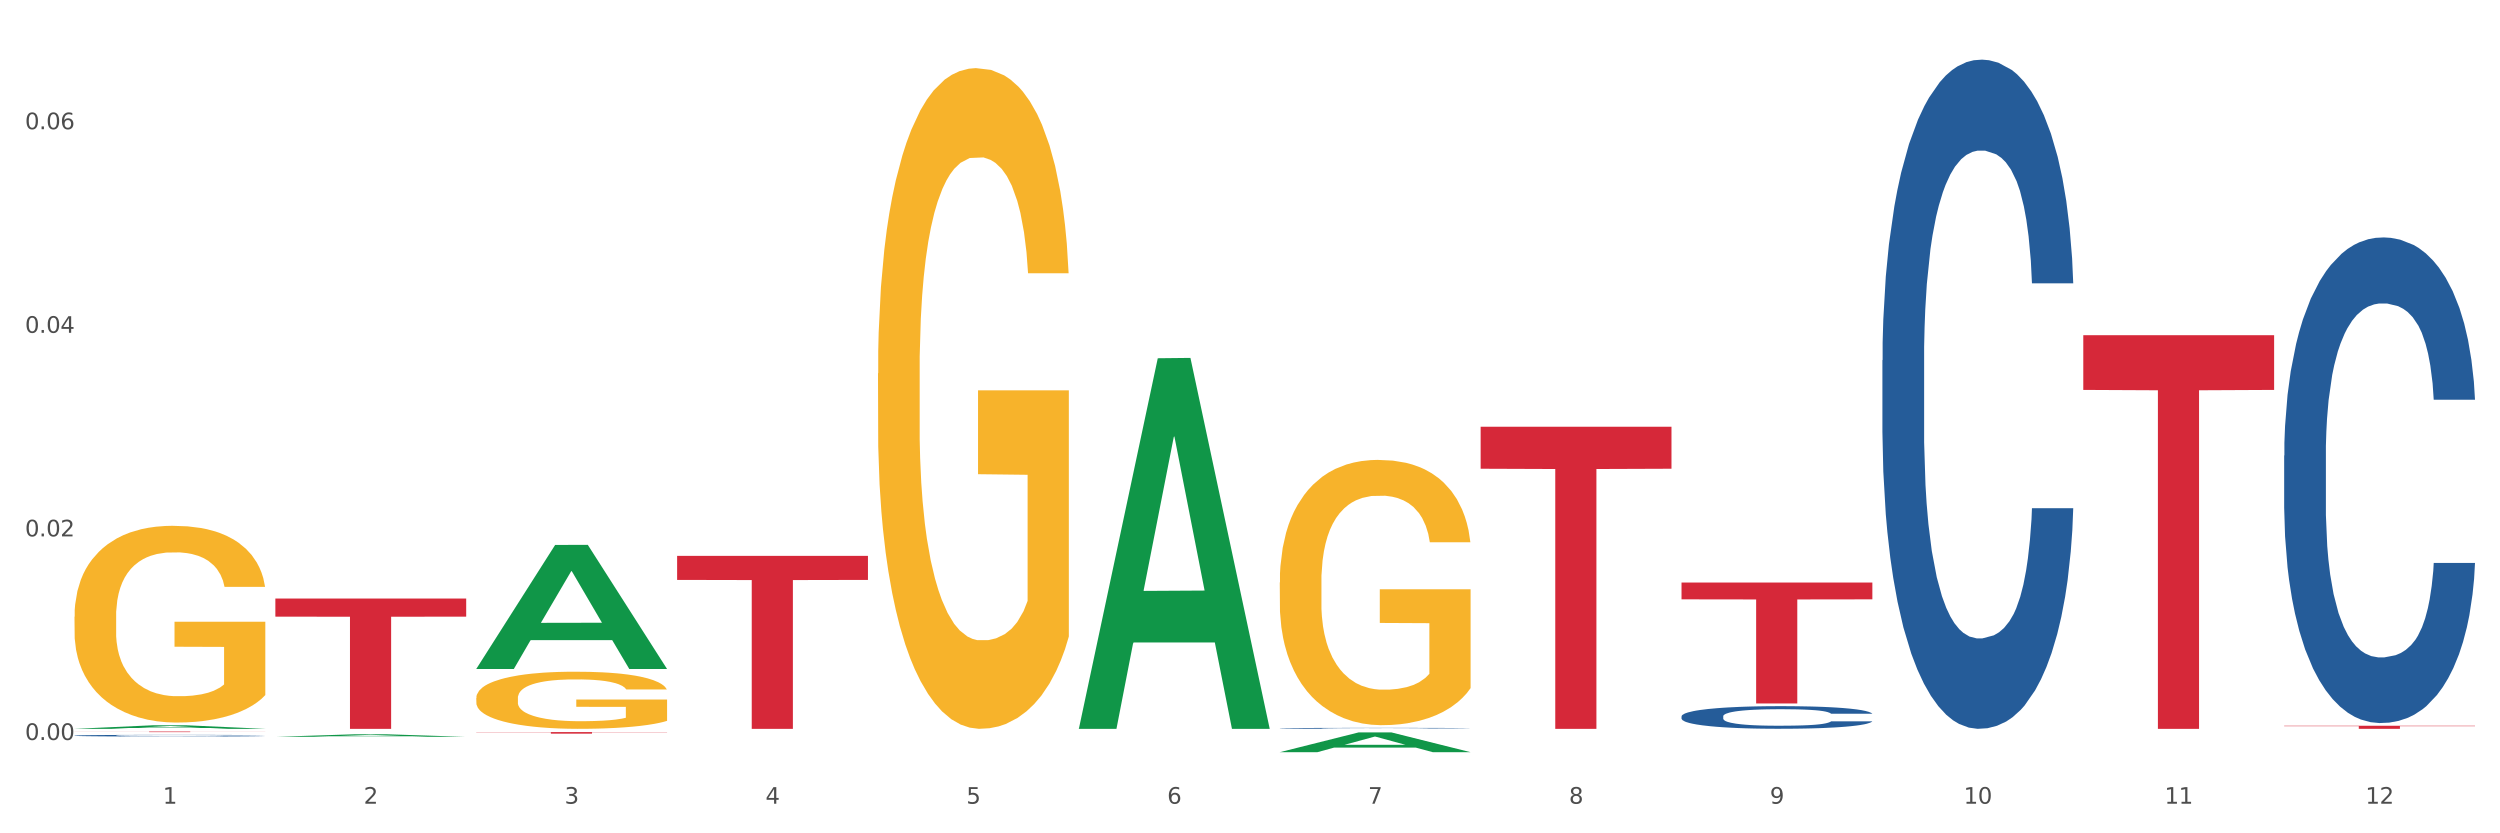 <?xml version="1.0" encoding="utf-8" standalone="no"?>
<!DOCTYPE svg PUBLIC "-//W3C//DTD SVG 1.1//EN"
  "http://www.w3.org/Graphics/SVG/1.1/DTD/svg11.dtd">
<svg xmlns:xlink="http://www.w3.org/1999/xlink" width="1080pt" height="360pt" viewBox="0 0 1080 360" xmlns="http://www.w3.org/2000/svg" version="1.1">
 <rect x="0" y="0" width="1080" height="360" fill="#333333" stroke="none"/>
 <defs>
  <style type="text/css">*{stroke-linejoin: round; stroke-linecap: butt}</style>
 </defs>
 <g id="figure_1">
  <g id="patch_1">
   <path d="M 0 360 
L 1080 360 
L 1080 0 
L 0 0 
z
" style="fill: #ffffff; stroke: #ffffff; stroke-linejoin: miter"/>
  </g>
  <g id="axes_1">
   <g id="matplotlib.axis_1">
    <g id="xtick_1">
     <g id="text_1">
      <!-- 1 -->
      <g style="fill: #4d4d4d" transform="translate(70.342 347.204) scale(0.096 -0.096)">
       <defs>
        <path id="DejaVuSans-31" d="M 794 531 
L 1825 531 
L 1825 4091 
L 703 3866 
L 703 4441 
L 1819 4666 
L 2450 4666 
L 2450 531 
L 3481 531 
L 3481 0 
L 794 0 
L 794 531 
z
" transform="scale(0.016)"/>
       </defs>
       <use xlink:href="#DejaVuSans-31"/>
      </g>
     </g>
    </g>
    <g id="xtick_2">
     <g id="text_2">
      <!-- 2 -->
      <g style="fill: #4d4d4d" transform="translate(157.122 347.204) scale(0.096 -0.096)">
       <defs>
        <path id="DejaVuSans-32" d="M 1228 531 
L 3431 531 
L 3431 0 
L 469 0 
L 469 531 
Q 828 903 1448 1529 
Q 2069 2156 2228 2338 
Q 2531 2678 2651 2914 
Q 2772 3150 2772 3378 
Q 2772 3750 2511 3984 
Q 2250 4219 1831 4219 
Q 1534 4219 1204 4116 
Q 875 4013 500 3803 
L 500 4441 
Q 881 4594 1212 4672 
Q 1544 4750 1819 4750 
Q 2544 4750 2975 4387 
Q 3406 4025 3406 3419 
Q 3406 3131 3298 2873 
Q 3191 2616 2906 2266 
Q 2828 2175 2409 1742 
Q 1991 1309 1228 531 
z
" transform="scale(0.016)"/>
       </defs>
       <use xlink:href="#DejaVuSans-32"/>
      </g>
     </g>
    </g>
    <g id="xtick_3">
     <g id="text_3">
      <!-- 3 -->
      <g style="fill: #4d4d4d" transform="translate(243.902 347.204) scale(0.096 -0.096)">
       <defs>
        <path id="DejaVuSans-33" d="M 2597 2516 
Q 3050 2419 3304 2112 
Q 3559 1806 3559 1356 
Q 3559 666 3084 287 
Q 2609 -91 1734 -91 
Q 1441 -91 1130 -33 
Q 819 25 488 141 
L 488 750 
Q 750 597 1062 519 
Q 1375 441 1716 441 
Q 2309 441 2620 675 
Q 2931 909 2931 1356 
Q 2931 1769 2642 2001 
Q 2353 2234 1838 2234 
L 1294 2234 
L 1294 2753 
L 1863 2753 
Q 2328 2753 2575 2939 
Q 2822 3125 2822 3475 
Q 2822 3834 2567 4026 
Q 2313 4219 1838 4219 
Q 1578 4219 1281 4162 
Q 984 4106 628 3988 
L 628 4550 
Q 988 4650 1302 4700 
Q 1616 4750 1894 4750 
Q 2613 4750 3031 4423 
Q 3450 4097 3450 3541 
Q 3450 3153 3228 2886 
Q 3006 2619 2597 2516 
z
" transform="scale(0.016)"/>
       </defs>
       <use xlink:href="#DejaVuSans-33"/>
      </g>
     </g>
    </g>
    <g id="xtick_4">
     <g id="text_4">
      <!-- 4 -->
      <g style="fill: #4d4d4d" transform="translate(330.683 347.204) scale(0.096 -0.096)">
       <defs>
        <path id="DejaVuSans-34" d="M 2419 4116 
L 825 1625 
L 2419 1625 
L 2419 4116 
z
M 2253 4666 
L 3047 4666 
L 3047 1625 
L 3713 1625 
L 3713 1100 
L 3047 1100 
L 3047 0 
L 2419 0 
L 2419 1100 
L 313 1100 
L 313 1709 
L 2253 4666 
z
" transform="scale(0.016)"/>
       </defs>
       <use xlink:href="#DejaVuSans-34"/>
      </g>
     </g>
    </g>
    <g id="xtick_5">
     <g id="text_5">
      <!-- 5 -->
      <g style="fill: #4d4d4d" transform="translate(417.463 347.204) scale(0.096 -0.096)">
       <defs>
        <path id="DejaVuSans-35" d="M 691 4666 
L 3169 4666 
L 3169 4134 
L 1269 4134 
L 1269 2991 
Q 1406 3038 1543 3061 
Q 1681 3084 1819 3084 
Q 2600 3084 3056 2656 
Q 3513 2228 3513 1497 
Q 3513 744 3044 326 
Q 2575 -91 1722 -91 
Q 1428 -91 1123 -41 
Q 819 9 494 109 
L 494 744 
Q 775 591 1075 516 
Q 1375 441 1709 441 
Q 2250 441 2565 725 
Q 2881 1009 2881 1497 
Q 2881 1984 2565 2268 
Q 2250 2553 1709 2553 
Q 1456 2553 1204 2497 
Q 953 2441 691 2322 
L 691 4666 
z
" transform="scale(0.016)"/>
       </defs>
       <use xlink:href="#DejaVuSans-35"/>
      </g>
     </g>
    </g>
    <g id="xtick_6">
     <g id="text_6">
      <!-- 6 -->
      <g style="fill: #4d4d4d" transform="translate(504.243 347.204) scale(0.096 -0.096)">
       <defs>
        <path id="DejaVuSans-36" d="M 2113 2584 
Q 1688 2584 1439 2293 
Q 1191 2003 1191 1497 
Q 1191 994 1439 701 
Q 1688 409 2113 409 
Q 2538 409 2786 701 
Q 3034 994 3034 1497 
Q 3034 2003 2786 2293 
Q 2538 2584 2113 2584 
z
M 3366 4563 
L 3366 3988 
Q 3128 4100 2886 4159 
Q 2644 4219 2406 4219 
Q 1781 4219 1451 3797 
Q 1122 3375 1075 2522 
Q 1259 2794 1537 2939 
Q 1816 3084 2150 3084 
Q 2853 3084 3261 2657 
Q 3669 2231 3669 1497 
Q 3669 778 3244 343 
Q 2819 -91 2113 -91 
Q 1303 -91 875 529 
Q 447 1150 447 2328 
Q 447 3434 972 4092 
Q 1497 4750 2381 4750 
Q 2619 4750 2861 4703 
Q 3103 4656 3366 4563 
z
" transform="scale(0.016)"/>
       </defs>
       <use xlink:href="#DejaVuSans-36"/>
      </g>
     </g>
    </g>
    <g id="xtick_7">
     <g id="text_7">
      <!-- 7 -->
      <g style="fill: #4d4d4d" transform="translate(591.024 347.204) scale(0.096 -0.096)">
       <defs>
        <path id="DejaVuSans-37" d="M 525 4666 
L 3525 4666 
L 3525 4397 
L 1831 0 
L 1172 0 
L 2766 4134 
L 525 4134 
L 525 4666 
z
" transform="scale(0.016)"/>
       </defs>
       <use xlink:href="#DejaVuSans-37"/>
      </g>
     </g>
    </g>
    <g id="xtick_8">
     <g id="text_8">
      <!-- 8 -->
      <g style="fill: #4d4d4d" transform="translate(677.804 347.204) scale(0.096 -0.096)">
       <defs>
        <path id="DejaVuSans-38" d="M 2034 2216 
Q 1584 2216 1326 1975 
Q 1069 1734 1069 1313 
Q 1069 891 1326 650 
Q 1584 409 2034 409 
Q 2484 409 2743 651 
Q 3003 894 3003 1313 
Q 3003 1734 2745 1975 
Q 2488 2216 2034 2216 
z
M 1403 2484 
Q 997 2584 770 2862 
Q 544 3141 544 3541 
Q 544 4100 942 4425 
Q 1341 4750 2034 4750 
Q 2731 4750 3128 4425 
Q 3525 4100 3525 3541 
Q 3525 3141 3298 2862 
Q 3072 2584 2669 2484 
Q 3125 2378 3379 2068 
Q 3634 1759 3634 1313 
Q 3634 634 3220 271 
Q 2806 -91 2034 -91 
Q 1263 -91 848 271 
Q 434 634 434 1313 
Q 434 1759 690 2068 
Q 947 2378 1403 2484 
z
M 1172 3481 
Q 1172 3119 1398 2916 
Q 1625 2713 2034 2713 
Q 2441 2713 2670 2916 
Q 2900 3119 2900 3481 
Q 2900 3844 2670 4047 
Q 2441 4250 2034 4250 
Q 1625 4250 1398 4047 
Q 1172 3844 1172 3481 
z
" transform="scale(0.016)"/>
       </defs>
       <use xlink:href="#DejaVuSans-38"/>
      </g>
     </g>
    </g>
    <g id="xtick_9">
     <g id="text_9">
      <!-- 9 -->
      <g style="fill: #4d4d4d" transform="translate(764.584 347.204) scale(0.096 -0.096)">
       <defs>
        <path id="DejaVuSans-39" d="M 703 97 
L 703 672 
Q 941 559 1184 500 
Q 1428 441 1663 441 
Q 2288 441 2617 861 
Q 2947 1281 2994 2138 
Q 2813 1869 2534 1725 
Q 2256 1581 1919 1581 
Q 1219 1581 811 2004 
Q 403 2428 403 3163 
Q 403 3881 828 4315 
Q 1253 4750 1959 4750 
Q 2769 4750 3195 4129 
Q 3622 3509 3622 2328 
Q 3622 1225 3098 567 
Q 2575 -91 1691 -91 
Q 1453 -91 1209 -44 
Q 966 3 703 97 
z
M 1959 2075 
Q 2384 2075 2632 2365 
Q 2881 2656 2881 3163 
Q 2881 3666 2632 3958 
Q 2384 4250 1959 4250 
Q 1534 4250 1286 3958 
Q 1038 3666 1038 3163 
Q 1038 2656 1286 2365 
Q 1534 2075 1959 2075 
z
" transform="scale(0.016)"/>
       </defs>
       <use xlink:href="#DejaVuSans-39"/>
      </g>
     </g>
    </g>
    <g id="xtick_10">
     <g id="text_10">
      <!-- 10 -->
      <g style="fill: #4d4d4d" transform="translate(848.311 347.204) scale(0.096 -0.096)">
       <defs>
        <path id="DejaVuSans-30" d="M 2034 4250 
Q 1547 4250 1301 3770 
Q 1056 3291 1056 2328 
Q 1056 1369 1301 889 
Q 1547 409 2034 409 
Q 2525 409 2770 889 
Q 3016 1369 3016 2328 
Q 3016 3291 2770 3770 
Q 2525 4250 2034 4250 
z
M 2034 4750 
Q 2819 4750 3233 4129 
Q 3647 3509 3647 2328 
Q 3647 1150 3233 529 
Q 2819 -91 2034 -91 
Q 1250 -91 836 529 
Q 422 1150 422 2328 
Q 422 3509 836 4129 
Q 1250 4750 2034 4750 
z
" transform="scale(0.016)"/>
       </defs>
       <use xlink:href="#DejaVuSans-31"/>
       <use xlink:href="#DejaVuSans-30" transform="translate(63.623 0)"/>
      </g>
     </g>
    </g>
    <g id="xtick_11">
     <g id="text_11">
      <!-- 11 -->
      <g style="fill: #4d4d4d" transform="translate(935.091 347.204) scale(0.096 -0.096)">
       <use xlink:href="#DejaVuSans-31"/>
       <use xlink:href="#DejaVuSans-31" transform="translate(63.623 0)"/>
      </g>
     </g>
    </g>
    <g id="xtick_12">
     <g id="text_12">
      <!-- 12 -->
      <g style="fill: #4d4d4d" transform="translate(1021.871 347.204) scale(0.096 -0.096)">
       <use xlink:href="#DejaVuSans-31"/>
       <use xlink:href="#DejaVuSans-32" transform="translate(63.623 0)"/>
      </g>
     </g>
    </g>
    <g id="xtick_13"/>
    <g id="xtick_14"/>
    <g id="xtick_15"/>
    <g id="xtick_16"/>
    <g id="xtick_17"/>
    <g id="xtick_18"/>
    <g id="xtick_19"/>
    <g id="xtick_20"/>
    <g id="xtick_21"/>
    <g id="xtick_22"/>
    <g id="xtick_23"/>
   </g>
   <g id="matplotlib.axis_2">
    <g id="ytick_1">
     <g id="text_13">
      <!-- 0.00 -->
      <g style="fill: #4d4d4d" transform="translate(10.8 319.665) scale(0.096 -0.096)">
       <defs>
        <path id="DejaVuSans-2e" d="M 684 794 
L 1344 794 
L 1344 0 
L 684 0 
L 684 794 
z
" transform="scale(0.016)"/>
       </defs>
       <use xlink:href="#DejaVuSans-30"/>
       <use xlink:href="#DejaVuSans-2e" transform="translate(63.623 0)"/>
       <use xlink:href="#DejaVuSans-30" transform="translate(95.41 0)"/>
       <use xlink:href="#DejaVuSans-30" transform="translate(159.033 0)"/>
      </g>
     </g>
    </g>
    <g id="ytick_2">
     <g id="text_14">
      <!-- 0.02 -->
      <g style="fill: #4d4d4d" transform="translate(10.8 231.719) scale(0.096 -0.096)">
       <use xlink:href="#DejaVuSans-30"/>
       <use xlink:href="#DejaVuSans-2e" transform="translate(63.623 0)"/>
       <use xlink:href="#DejaVuSans-30" transform="translate(95.41 0)"/>
       <use xlink:href="#DejaVuSans-32" transform="translate(159.033 0)"/>
      </g>
     </g>
    </g>
    <g id="ytick_3">
     <g id="text_15">
      <!-- 0.04 -->
      <g style="fill: #4d4d4d" transform="translate(10.8 143.773) scale(0.096 -0.096)">
       <use xlink:href="#DejaVuSans-30"/>
       <use xlink:href="#DejaVuSans-2e" transform="translate(63.623 0)"/>
       <use xlink:href="#DejaVuSans-30" transform="translate(95.41 0)"/>
       <use xlink:href="#DejaVuSans-34" transform="translate(159.033 0)"/>
      </g>
     </g>
    </g>
    <g id="ytick_4">
     <g id="text_16">
      <!-- 0.06 -->
      <g style="fill: #4d4d4d" transform="translate(10.8 55.827) scale(0.096 -0.096)">
       <use xlink:href="#DejaVuSans-30"/>
       <use xlink:href="#DejaVuSans-2e" transform="translate(63.623 0)"/>
       <use xlink:href="#DejaVuSans-30" transform="translate(95.41 0)"/>
       <use xlink:href="#DejaVuSans-36" transform="translate(159.033 0)"/>
      </g>
     </g>
    </g>
    <g id="ytick_5"/>
    <g id="ytick_6"/>
    <g id="ytick_7"/>
   </g>
   <g id="PolyCollection_1">
    <path d="M 32.175 314.854 
L 32.26 314.852 
L 66.256 313.31 
L 80.365 313.309 
L 114.616 314.857 
L 98.298 314.857 
L 90.904 314.496 
L 55.803 314.496 
L 55.548 314.502 
L 48.408 314.857 
L 32.175 314.857 
L 32.175 314.854 
L 60.222 314.281 
L 86.484 314.28 
L 73.481 313.639 
L 73.311 313.636 
L 73.141 313.64 
L 60.137 314.28 
L 60.222 314.281 
L 32.175 314.854 
z
" clip-path="url(#pdad058234c)" style="fill: #109648"/>
    <path d="M 726.418 309.449 
L 726.515 309.44 
L 726.515 309.191 
L 726.807 308.851 
L 727.879 308.227 
L 729.244 307.754 
L 731.582 307.2 
L 732.849 306.968 
L 734.506 306.709 
L 737.917 306.29 
L 741.815 305.933 
L 744.543 305.736 
L 746.589 305.611 
L 751.17 305.388 
L 753.801 305.29 
L 756.529 305.21 
L 758.868 305.156 
L 762.766 305.094 
L 765.884 305.067 
L 769.49 305.058 
L 772.511 305.067 
L 776.506 305.103 
L 782.353 305.21 
L 784.594 305.272 
L 787.615 305.379 
L 790.734 305.522 
L 793.267 305.665 
L 796.191 305.87 
L 799.212 306.138 
L 802.135 306.477 
L 804.181 306.79 
L 805.838 307.12 
L 807.3 307.521 
L 808.372 307.959 
L 808.859 308.325 
L 791.026 308.325 
L 790.539 307.995 
L 789.564 307.637 
L 788.59 307.397 
L 787.518 307.2 
L 785.861 306.977 
L 784.399 306.834 
L 781.963 306.665 
L 779.722 306.558 
L 777.87 306.495 
L 775.629 306.441 
L 770.854 306.388 
L 767.443 306.388 
L 765.3 306.406 
L 762.668 306.45 
L 760.427 306.513 
L 757.796 306.62 
L 755.75 306.736 
L 753.703 306.888 
L 752.534 306.995 
L 750.78 307.191 
L 749.61 307.352 
L 748.051 307.629 
L 747.174 307.825 
L 745.615 308.334 
L 744.933 308.709 
L 744.641 308.967 
L 744.446 309.253 
L 744.446 310.645 
L 745.03 311.27 
L 745.518 311.538 
L 746.297 311.841 
L 747.759 312.234 
L 749.903 312.618 
L 752.144 312.895 
L 753.996 313.064 
L 755.75 313.189 
L 757.504 313.287 
L 759.648 313.377 
L 761.402 313.43 
L 764.033 313.484 
L 767.151 313.51 
L 769.587 313.51 
L 774.557 313.466 
L 776.798 313.421 
L 778.942 313.359 
L 781.281 313.261 
L 783.133 313.153 
L 784.205 313.073 
L 785.959 312.904 
L 787.323 312.725 
L 788.492 312.52 
L 789.272 312.341 
L 790.149 312.073 
L 790.831 311.77 
L 791.026 311.609 
L 808.859 311.609 
L 808.469 311.931 
L 807.787 312.243 
L 806.423 312.663 
L 805.351 312.904 
L 803.694 313.198 
L 801.94 313.448 
L 799.504 313.725 
L 797.263 313.93 
L 794.924 314.108 
L 792.39 314.269 
L 787.81 314.492 
L 786.154 314.555 
L 782.645 314.662 
L 779.917 314.724 
L 775.921 314.787 
L 771.829 314.822 
L 767.541 314.831 
L 763.74 314.814 
L 759.55 314.76 
L 756.919 314.706 
L 753.996 314.626 
L 750.585 314.501 
L 747.369 314.349 
L 744.348 314.171 
L 741.522 313.966 
L 738.891 313.734 
L 735.48 313.35 
L 732.947 312.975 
L 731.095 312.627 
L 729.828 312.332 
L 728.562 311.957 
L 727.879 311.699 
L 726.807 311.074 
L 726.418 310.494 
L 726.418 309.449 
z
" clip-path="url(#pdad058234c)" style="fill: #255c99"/>
    <path d="M 813.198 155.655 
L 813.295 155.391 
L 813.295 147.999 
L 813.588 137.966 
L 814.66 119.485 
L 816.024 105.492 
L 818.363 89.123 
L 819.63 82.259 
L 821.286 74.602 
L 824.697 62.194 
L 828.595 51.633 
L 831.323 45.825 
L 833.37 42.128 
L 837.95 35.528 
L 840.581 32.624 
L 843.31 30.248 
L 845.648 28.664 
L 849.546 26.816 
L 852.665 26.024 
L 856.27 25.759 
L 859.291 26.024 
L 863.286 27.08 
L 869.133 30.248 
L 871.375 32.096 
L 874.396 35.264 
L 877.514 39.488 
L 880.048 43.713 
L 882.971 49.785 
L 885.992 57.705 
L 888.915 67.738 
L 890.962 76.979 
L 892.618 86.747 
L 894.08 98.628 
L 895.152 111.565 
L 895.639 122.389 
L 877.806 122.389 
L 877.319 112.621 
L 876.345 102.06 
L 875.37 94.932 
L 874.298 89.123 
L 872.642 82.523 
L 871.18 78.299 
L 868.744 73.282 
L 866.502 70.114 
L 864.651 68.266 
L 862.409 66.682 
L 857.634 65.098 
L 854.224 65.098 
L 852.08 65.626 
L 849.449 66.946 
L 847.207 68.794 
L 844.576 71.962 
L 842.53 75.394 
L 840.484 79.883 
L 839.314 83.051 
L 837.56 88.859 
L 836.391 93.612 
L 834.832 101.796 
L 833.955 107.604 
L 832.395 122.653 
L 831.713 133.742 
L 831.421 141.398 
L 831.226 149.847 
L 831.226 191.033 
L 831.811 209.514 
L 832.298 217.435 
L 833.077 226.411 
L 834.539 238.028 
L 836.683 249.381 
L 838.924 257.565 
L 840.776 262.581 
L 842.53 266.278 
L 844.284 269.182 
L 846.428 271.822 
L 848.182 273.406 
L 850.813 274.99 
L 853.931 275.782 
L 856.368 275.782 
L 861.338 274.462 
L 863.579 273.142 
L 865.723 271.294 
L 868.061 268.39 
L 869.913 265.222 
L 870.985 262.845 
L 872.739 257.829 
L 874.103 252.549 
L 875.273 246.477 
L 876.052 241.196 
L 876.929 233.276 
L 877.611 224.299 
L 877.806 219.547 
L 895.639 219.547 
L 895.25 229.051 
L 894.567 238.292 
L 893.203 250.701 
L 892.131 257.829 
L 890.475 266.542 
L 888.72 273.934 
L 886.284 282.119 
L 884.043 288.191 
L 881.704 293.471 
L 879.171 298.224 
L 874.59 304.824 
L 872.934 306.672 
L 869.426 309.84 
L 866.697 311.688 
L 862.702 313.536 
L 858.609 314.593 
L 854.321 314.857 
L 850.521 314.329 
L 846.33 312.744 
L 843.699 311.16 
L 840.776 308.784 
L 837.365 305.088 
L 834.149 300.6 
L 831.129 295.319 
L 828.303 289.247 
L 825.671 282.383 
L 822.261 271.03 
L 819.727 259.941 
L 817.876 249.645 
L 816.609 240.932 
L 815.342 229.844 
L 814.66 222.187 
L 813.588 203.706 
L 813.198 186.545 
L 813.198 155.655 
z
" clip-path="url(#pdad058234c)" style="fill: #255c99"/>
    <path d="M 32.175 266.425 
L 32.272 266.347 
L 32.272 263.553 
L 32.467 261.146 
L 33.44 255.324 
L 34.9 250.511 
L 35.971 247.949 
L 37.042 245.853 
L 38.307 243.758 
L 39.864 241.584 
L 42.687 238.401 
L 44.439 236.771 
L 46.58 235.063 
L 50.474 232.579 
L 53.296 231.182 
L 56.216 230.017 
L 60.986 228.62 
L 64.1 227.999 
L 67.41 227.533 
L 71.4 227.223 
L 74.418 227.145 
L 81.036 227.378 
L 86.682 228.077 
L 89.407 228.62 
L 92.911 229.552 
L 94.76 230.173 
L 97.778 231.415 
L 100.892 233.045 
L 103.034 234.442 
L 106.246 237.082 
L 108.679 239.721 
L 110.918 242.981 
L 112.086 245.232 
L 112.962 247.328 
L 113.74 249.735 
L 114.519 253.539 
L 96.999 253.539 
L 96.318 250.822 
L 95.247 248.26 
L 93.69 245.776 
L 92.327 244.223 
L 89.991 242.283 
L 87.85 241.041 
L 85.611 240.109 
L 82.886 239.333 
L 80.744 238.945 
L 77.727 238.634 
L 71.79 238.712 
L 67.799 239.333 
L 65.074 240.109 
L 63.322 240.808 
L 61.764 241.584 
L 60.012 242.671 
L 57.968 244.301 
L 56.508 245.776 
L 55.048 247.639 
L 53.88 249.502 
L 52.81 251.676 
L 51.934 254.004 
L 51.252 256.411 
L 50.668 259.361 
L 50.182 264.251 
L 50.182 274.886 
L 50.376 277.293 
L 50.863 280.476 
L 51.447 282.882 
L 52.42 285.754 
L 53.296 287.695 
L 54.951 290.49 
L 56.8 292.818 
L 58.26 294.293 
L 59.72 295.535 
L 62.251 297.243 
L 65.074 298.64 
L 67.507 299.494 
L 70.816 300.271 
L 73.055 300.581 
L 75.002 300.736 
L 79.771 300.736 
L 83.178 300.503 
L 86.974 299.96 
L 89.894 299.261 
L 92.327 298.408 
L 95.052 297.01 
L 96.804 295.691 
L 96.804 279.466 
L 75.391 279.389 
L 75.391 268.598 
L 114.616 268.598 
L 114.616 300.271 
L 112.962 301.901 
L 111.112 303.376 
L 109.166 304.695 
L 106.246 306.326 
L 102.742 307.878 
L 99.627 308.965 
L 96.318 309.896 
L 92.424 310.75 
L 87.363 311.527 
L 84.248 311.837 
L 80.355 312.07 
L 75.78 312.148 
L 71.79 311.992 
L 67.896 311.604 
L 63.808 310.906 
L 59.818 309.896 
L 56.8 308.887 
L 53.783 307.645 
L 50.571 306.015 
L 48.04 304.463 
L 46.094 303.065 
L 43.952 301.28 
L 41.616 298.951 
L 39.864 296.855 
L 38.307 294.681 
L 36.652 291.887 
L 35.484 289.48 
L 34.316 286.453 
L 33.635 284.202 
L 32.856 280.708 
L 32.272 275.818 
L 32.175 266.425 
z
" clip-path="url(#pdad058234c)" style="fill: #f7b32b"/>
    <path d="M 986.759 313.526 
L 1069.2 313.526 
L 1069.2 313.711 
L 1036.77 313.712 
L 1036.77 314.857 
L 1018.993 314.857 
L 1018.993 313.712 
L 986.759 313.711 
L 986.759 313.527 
L 986.759 313.526 
z
" clip-path="url(#pdad058234c)" style="fill: #d62839"/>
    <path d="M 899.978 144.809 
L 982.42 144.809 
L 982.42 168.44 
L 949.99 168.6 
L 949.99 314.857 
L 932.213 314.857 
L 932.213 168.6 
L 899.978 168.44 
L 899.978 144.969 
L 899.978 144.809 
z
" clip-path="url(#pdad058234c)" style="fill: #d62839"/>
    <path d="M 726.418 251.653 
L 808.859 251.653 
L 808.859 258.914 
L 776.429 258.963 
L 776.429 303.897 
L 758.652 303.897 
L 758.652 258.963 
L 726.418 258.914 
L 726.418 251.702 
L 726.418 251.653 
z
" clip-path="url(#pdad058234c)" style="fill: #d62839"/>
    <path d="M 552.857 314.628 
L 552.954 314.628 
L 552.954 314.617 
L 553.247 314.603 
L 554.319 314.576 
L 555.683 314.556 
L 558.022 314.533 
L 559.289 314.523 
L 560.945 314.512 
L 564.356 314.494 
L 568.254 314.479 
L 570.982 314.471 
L 573.029 314.465 
L 577.609 314.456 
L 580.24 314.452 
L 582.969 314.448 
L 585.307 314.446 
L 589.205 314.444 
L 592.324 314.442 
L 595.929 314.442 
L 598.95 314.442 
L 602.945 314.444 
L 608.792 314.448 
L 611.034 314.451 
L 614.055 314.456 
L 617.173 314.462 
L 619.707 314.468 
L 622.63 314.476 
L 625.651 314.488 
L 628.574 314.502 
L 630.621 314.515 
L 632.277 314.529 
L 633.739 314.546 
L 634.811 314.565 
L 635.298 314.581 
L 617.465 314.581 
L 616.978 314.567 
L 616.004 314.551 
L 615.029 314.541 
L 613.957 314.533 
L 612.301 314.523 
L 610.839 314.517 
L 608.403 314.51 
L 606.161 314.506 
L 604.31 314.503 
L 602.068 314.501 
L 597.293 314.498 
L 593.883 314.498 
L 591.739 314.499 
L 589.108 314.501 
L 586.866 314.504 
L 584.235 314.508 
L 582.189 314.513 
L 580.143 314.52 
L 578.973 314.524 
L 577.219 314.532 
L 576.05 314.539 
L 574.491 314.551 
L 573.614 314.559 
L 572.054 314.581 
L 571.372 314.597 
L 571.08 314.608 
L 570.885 314.62 
L 570.885 314.679 
L 571.47 314.705 
L 571.957 314.717 
L 572.736 314.73 
L 574.198 314.746 
L 576.342 314.763 
L 578.583 314.774 
L 580.435 314.782 
L 582.189 314.787 
L 583.943 314.791 
L 586.087 314.795 
L 587.841 314.797 
L 590.472 314.799 
L 593.59 314.801 
L 596.027 314.801 
L 600.997 314.799 
L 603.238 314.797 
L 605.382 314.794 
L 607.72 314.79 
L 609.572 314.785 
L 610.644 314.782 
L 612.398 314.775 
L 613.762 314.767 
L 614.932 314.758 
L 615.711 314.751 
L 616.588 314.74 
L 617.27 314.727 
L 617.465 314.72 
L 635.298 314.72 
L 634.909 314.734 
L 634.226 314.747 
L 632.862 314.765 
L 631.79 314.775 
L 630.134 314.787 
L 628.379 314.798 
L 625.943 314.81 
L 623.702 314.818 
L 621.363 314.826 
L 618.83 314.833 
L 614.249 314.842 
L 612.593 314.845 
L 609.085 314.849 
L 606.356 314.852 
L 602.361 314.855 
L 598.268 314.856 
L 593.98 314.857 
L 590.18 314.856 
L 585.989 314.854 
L 583.358 314.851 
L 580.435 314.848 
L 577.024 314.843 
L 573.808 314.836 
L 570.788 314.829 
L 567.962 314.82 
L 565.33 314.81 
L 561.92 314.794 
L 559.386 314.778 
L 557.535 314.763 
L 556.268 314.751 
L 555.001 314.735 
L 554.319 314.724 
L 553.247 314.697 
L 552.857 314.673 
L 552.857 314.628 
z
" clip-path="url(#pdad058234c)" style="fill: #255c99"/>
    <path d="M 639.637 184.357 
L 722.079 184.357 
L 722.079 202.493 
L 689.649 202.615 
L 689.649 314.857 
L 671.872 314.857 
L 671.872 202.615 
L 639.637 202.493 
L 639.637 184.48 
L 639.637 184.357 
z
" clip-path="url(#pdad058234c)" style="fill: #d62839"/>
    <path d="M 205.736 316.261 
L 288.177 316.261 
L 288.177 316.355 
L 255.747 316.356 
L 255.747 316.936 
L 237.97 316.936 
L 237.97 316.356 
L 205.736 316.355 
L 205.736 316.262 
L 205.736 316.261 
z
" clip-path="url(#pdad058234c)" style="fill: #d62839"/>
    <path d="M 118.955 258.562 
L 201.397 258.562 
L 201.397 266.385 
L 168.967 266.438 
L 168.967 314.857 
L 151.189 314.857 
L 151.189 266.438 
L 118.955 266.385 
L 118.955 258.614 
L 118.955 258.562 
z
" clip-path="url(#pdad058234c)" style="fill: #d62839"/>
    <path d="M 32.175 316.018 
L 114.616 316.018 
L 114.616 316.056 
L 82.187 316.056 
L 82.187 316.293 
L 64.409 316.293 
L 64.409 316.056 
L 32.175 316.056 
L 32.175 316.018 
L 32.175 316.018 
z
" clip-path="url(#pdad058234c)" style="fill: #d62839"/>
    <path d="M 552.857 251.632 
L 552.954 251.527 
L 552.954 247.759 
L 553.149 244.515 
L 554.122 236.665 
L 555.582 230.175 
L 556.653 226.721 
L 557.724 223.895 
L 558.989 221.069 
L 560.546 218.139 
L 563.369 213.847 
L 565.121 211.649 
L 567.262 209.347 
L 571.156 205.997 
L 573.978 204.113 
L 576.898 202.543 
L 581.668 200.659 
L 584.782 199.822 
L 588.092 199.194 
L 592.082 198.775 
L 595.1 198.671 
L 601.718 198.985 
L 607.364 199.927 
L 610.089 200.659 
L 613.593 201.915 
L 615.442 202.753 
L 618.46 204.427 
L 621.574 206.625 
L 623.716 208.509 
L 626.928 212.068 
L 629.361 215.627 
L 631.6 220.023 
L 632.768 223.058 
L 633.644 225.884 
L 634.422 229.129 
L 635.201 234.257 
L 617.681 234.257 
L 617 230.594 
L 615.929 227.14 
L 614.372 223.791 
L 613.009 221.697 
L 610.673 219.081 
L 608.532 217.406 
L 606.293 216.15 
L 603.568 215.103 
L 601.426 214.58 
L 598.409 214.161 
L 592.472 214.266 
L 588.481 215.103 
L 585.756 216.15 
L 584.004 217.092 
L 582.446 218.139 
L 580.694 219.604 
L 578.65 221.802 
L 577.19 223.791 
L 575.73 226.303 
L 574.562 228.815 
L 573.492 231.745 
L 572.616 234.885 
L 571.934 238.13 
L 571.35 242.107 
L 570.864 248.701 
L 570.864 263.041 
L 571.058 266.285 
L 571.545 270.577 
L 572.129 273.821 
L 573.102 277.694 
L 573.978 280.311 
L 575.633 284.079 
L 577.482 287.219 
L 578.942 289.208 
L 580.402 290.882 
L 582.933 293.185 
L 585.756 295.069 
L 588.189 296.22 
L 591.498 297.267 
L 593.737 297.686 
L 595.684 297.895 
L 600.453 297.895 
L 603.86 297.581 
L 607.656 296.848 
L 610.576 295.906 
L 613.009 294.755 
L 615.734 292.871 
L 617.486 291.092 
L 617.486 269.216 
L 596.073 269.111 
L 596.073 254.563 
L 635.298 254.563 
L 635.298 297.267 
L 633.644 299.465 
L 631.794 301.454 
L 629.848 303.233 
L 626.928 305.431 
L 623.424 307.524 
L 620.309 308.99 
L 617 310.246 
L 613.106 311.397 
L 608.045 312.444 
L 604.93 312.862 
L 601.037 313.176 
L 596.462 313.281 
L 592.472 313.072 
L 588.578 312.548 
L 584.49 311.606 
L 580.5 310.246 
L 577.482 308.885 
L 574.465 307.21 
L 571.253 305.012 
L 568.722 302.919 
L 566.776 301.035 
L 564.634 298.628 
L 562.298 295.488 
L 560.546 292.662 
L 558.989 289.731 
L 557.334 285.963 
L 556.166 282.718 
L 554.998 278.636 
L 554.317 275.601 
L 553.538 270.891 
L 552.954 264.297 
L 552.857 251.632 
z
" clip-path="url(#pdad058234c)" style="fill: #f7b32b"/>
    <path d="M 379.296 161.322 
L 379.394 161.061 
L 379.394 151.677 
L 379.588 143.596 
L 380.562 124.046 
L 382.022 107.884 
L 383.092 99.282 
L 384.163 92.244 
L 385.428 85.206 
L 386.986 77.907 
L 389.808 67.22 
L 391.56 61.746 
L 393.702 56.011 
L 397.595 47.669 
L 400.418 42.977 
L 403.338 39.067 
L 408.107 34.375 
L 411.222 32.29 
L 414.531 30.726 
L 418.522 29.683 
L 421.539 29.422 
L 428.158 30.204 
L 433.803 32.55 
L 436.528 34.375 
L 440.032 37.503 
L 441.882 39.589 
L 444.899 43.759 
L 448.014 49.233 
L 450.155 53.925 
L 453.367 62.788 
L 455.8 71.651 
L 458.039 82.599 
L 459.207 90.159 
L 460.083 97.197 
L 460.862 105.278 
L 461.64 118.05 
L 444.12 118.05 
L 443.439 108.927 
L 442.368 100.325 
L 440.811 91.983 
L 439.448 86.77 
L 437.112 80.253 
L 434.971 76.082 
L 432.732 72.954 
L 430.007 70.348 
L 427.866 69.044 
L 424.848 68.002 
L 418.911 68.262 
L 414.92 70.348 
L 412.195 72.954 
L 410.443 75.3 
L 408.886 77.907 
L 407.134 81.557 
L 405.09 87.031 
L 403.63 91.983 
L 402.17 98.239 
L 401.002 104.496 
L 399.931 111.794 
L 399.055 119.614 
L 398.374 127.695 
L 397.79 137.601 
L 397.303 154.023 
L 397.303 189.735 
L 397.498 197.816 
L 397.984 208.503 
L 398.568 216.584 
L 399.542 226.229 
L 400.418 232.745 
L 402.072 242.13 
L 403.922 249.95 
L 405.382 254.902 
L 406.842 259.073 
L 409.372 264.808 
L 412.195 269.5 
L 414.628 272.367 
L 417.938 274.974 
L 420.176 276.017 
L 422.123 276.538 
L 426.892 276.538 
L 430.299 275.756 
L 434.095 273.931 
L 437.015 271.585 
L 439.448 268.718 
L 442.174 264.026 
L 443.926 259.594 
L 443.926 205.114 
L 422.512 204.854 
L 422.512 168.62 
L 461.738 168.62 
L 461.738 274.974 
L 460.083 280.448 
L 458.234 285.401 
L 456.287 289.832 
L 453.367 295.306 
L 449.863 300.52 
L 446.748 304.169 
L 443.439 307.297 
L 439.546 310.164 
L 434.484 312.771 
L 431.37 313.814 
L 427.476 314.596 
L 422.902 314.857 
L 418.911 314.335 
L 415.018 313.032 
L 410.93 310.686 
L 406.939 307.297 
L 403.922 303.908 
L 400.904 299.738 
L 397.692 294.264 
L 395.162 289.05 
L 393.215 284.358 
L 391.074 278.363 
L 388.738 270.543 
L 386.986 263.504 
L 385.428 256.206 
L 383.774 246.822 
L 382.606 238.741 
L 381.438 228.575 
L 380.756 221.015 
L 379.978 209.285 
L 379.394 192.863 
L 379.296 161.322 
z
" clip-path="url(#pdad058234c)" style="fill: #f7b32b"/>
    <path d="M 205.736 301.582 
L 205.833 301.559 
L 205.833 300.748 
L 206.028 300.049 
L 207.001 298.359 
L 208.461 296.962 
L 209.532 296.218 
L 210.602 295.609 
L 211.868 295.001 
L 213.425 294.37 
L 216.248 293.446 
L 218 292.972 
L 220.141 292.477 
L 224.034 291.755 
L 226.857 291.35 
L 229.777 291.012 
L 234.546 290.606 
L 237.661 290.426 
L 240.97 290.29 
L 244.961 290.2 
L 247.978 290.178 
L 254.597 290.245 
L 260.242 290.448 
L 262.968 290.606 
L 266.472 290.876 
L 268.321 291.057 
L 271.338 291.417 
L 274.453 291.891 
L 276.594 292.296 
L 279.806 293.063 
L 282.24 293.829 
L 284.478 294.775 
L 285.646 295.429 
L 286.522 296.038 
L 287.301 296.736 
L 288.08 297.841 
L 270.56 297.841 
L 269.878 297.052 
L 268.808 296.308 
L 267.25 295.587 
L 265.888 295.136 
L 263.552 294.573 
L 261.41 294.212 
L 259.172 293.942 
L 256.446 293.716 
L 254.305 293.603 
L 251.288 293.513 
L 245.35 293.536 
L 241.36 293.716 
L 238.634 293.942 
L 236.882 294.144 
L 235.325 294.37 
L 233.573 294.685 
L 231.529 295.159 
L 230.069 295.587 
L 228.609 296.128 
L 227.441 296.669 
L 226.37 297.3 
L 225.494 297.976 
L 224.813 298.674 
L 224.229 299.531 
L 223.742 300.951 
L 223.742 304.038 
L 223.937 304.737 
L 224.424 305.661 
L 225.008 306.36 
L 225.981 307.194 
L 226.857 307.757 
L 228.512 308.569 
L 230.361 309.245 
L 231.821 309.673 
L 233.281 310.033 
L 235.812 310.529 
L 238.634 310.935 
L 241.068 311.183 
L 244.377 311.408 
L 246.616 311.498 
L 248.562 311.544 
L 253.332 311.544 
L 256.738 311.476 
L 260.534 311.318 
L 263.454 311.115 
L 265.888 310.867 
L 268.613 310.462 
L 270.365 310.079 
L 270.365 305.368 
L 248.952 305.346 
L 248.952 302.213 
L 288.177 302.213 
L 288.177 311.408 
L 286.522 311.882 
L 284.673 312.31 
L 282.726 312.693 
L 279.806 313.166 
L 276.302 313.617 
L 273.188 313.933 
L 269.878 314.203 
L 265.985 314.451 
L 260.924 314.676 
L 257.809 314.766 
L 253.916 314.834 
L 249.341 314.857 
L 245.35 314.811 
L 241.457 314.699 
L 237.369 314.496 
L 233.378 314.203 
L 230.361 313.91 
L 227.344 313.549 
L 224.132 313.076 
L 221.601 312.625 
L 219.654 312.22 
L 217.513 311.701 
L 215.177 311.025 
L 213.425 310.417 
L 211.868 309.786 
L 210.213 308.974 
L 209.045 308.276 
L 207.877 307.397 
L 207.196 306.743 
L 206.417 305.729 
L 205.833 304.309 
L 205.736 301.582 
z
" clip-path="url(#pdad058234c)" style="fill: #f7b32b"/>
    <path d="M 292.516 240.134 
L 374.957 240.134 
L 374.957 250.518 
L 342.528 250.588 
L 342.528 314.857 
L 324.75 314.857 
L 324.75 250.588 
L 292.516 250.518 
L 292.516 240.204 
L 292.516 240.134 
z
" clip-path="url(#pdad058234c)" style="fill: #d62839"/>
    <path d="M 32.175 317.782 
L 32.272 317.781 
L 32.272 317.762 
L 32.565 317.737 
L 33.637 317.69 
L 35.001 317.655 
L 37.34 317.614 
L 38.607 317.597 
L 40.263 317.577 
L 43.674 317.546 
L 47.572 317.519 
L 50.3 317.505 
L 52.347 317.495 
L 56.927 317.479 
L 59.558 317.471 
L 62.287 317.465 
L 64.625 317.461 
L 68.523 317.457 
L 71.642 317.455 
L 75.247 317.454 
L 78.268 317.455 
L 82.263 317.457 
L 88.11 317.465 
L 90.352 317.47 
L 93.373 317.478 
L 96.491 317.489 
L 99.025 317.499 
L 101.948 317.515 
L 104.969 317.535 
L 107.892 317.56 
L 109.939 317.583 
L 111.595 317.608 
L 113.057 317.638 
L 114.129 317.67 
L 114.616 317.698 
L 96.783 317.698 
L 96.296 317.673 
L 95.322 317.646 
L 94.347 317.629 
L 93.275 317.614 
L 91.619 317.597 
L 90.157 317.587 
L 87.721 317.574 
L 85.479 317.566 
L 83.628 317.561 
L 81.386 317.557 
L 76.611 317.553 
L 73.201 317.553 
L 71.057 317.555 
L 68.426 317.558 
L 66.184 317.563 
L 63.553 317.571 
L 61.507 317.579 
L 59.461 317.591 
L 58.291 317.599 
L 56.537 317.613 
L 55.368 317.625 
L 53.809 317.646 
L 52.932 317.66 
L 51.372 317.698 
L 50.69 317.726 
L 50.398 317.746 
L 50.203 317.767 
L 50.203 317.871 
L 50.788 317.917 
L 51.275 317.937 
L 52.054 317.96 
L 53.516 317.989 
L 55.66 318.018 
L 57.901 318.039 
L 59.753 318.051 
L 61.507 318.061 
L 63.261 318.068 
L 65.405 318.075 
L 67.159 318.079 
L 69.79 318.083 
L 72.908 318.085 
L 75.345 318.085 
L 80.314 318.081 
L 82.556 318.078 
L 84.7 318.073 
L 87.038 318.066 
L 88.89 318.058 
L 89.962 318.052 
L 91.716 318.039 
L 93.08 318.026 
L 94.25 318.011 
L 95.029 317.997 
L 95.906 317.977 
L 96.588 317.955 
L 96.783 317.943 
L 114.616 317.943 
L 114.227 317.967 
L 113.544 317.99 
L 112.18 318.021 
L 111.108 318.039 
L 109.452 318.061 
L 107.697 318.08 
L 105.261 318.101 
L 103.02 318.116 
L 100.681 318.129 
L 98.148 318.141 
L 93.567 318.158 
L 91.911 318.162 
L 88.403 318.17 
L 85.674 318.175 
L 81.679 318.18 
L 77.586 318.182 
L 73.298 318.183 
L 69.498 318.182 
L 65.307 318.178 
L 62.676 318.174 
L 59.753 318.168 
L 56.342 318.158 
L 53.126 318.147 
L 50.105 318.134 
L 47.279 318.119 
L 44.648 318.101 
L 41.238 318.073 
L 38.704 318.045 
L 36.853 318.019 
L 35.586 317.997 
L 34.319 317.969 
L 33.637 317.949 
L 32.565 317.903 
L 32.175 317.86 
L 32.175 317.782 
z
" clip-path="url(#pdad058234c)" style="fill: #255c99"/>
    <path d="M 986.759 196.831 
L 986.856 196.639 
L 986.856 191.275 
L 987.148 183.994 
L 988.22 170.582 
L 989.585 160.427 
L 991.923 148.548 
L 993.19 143.567 
L 994.847 138.01 
L 998.258 129.005 
L 1002.156 121.341 
L 1004.884 117.126 
L 1006.93 114.444 
L 1011.511 109.654 
L 1014.142 107.546 
L 1016.87 105.822 
L 1019.209 104.672 
L 1023.107 103.331 
L 1026.225 102.756 
L 1029.831 102.565 
L 1032.852 102.756 
L 1036.847 103.522 
L 1042.694 105.822 
L 1044.935 107.163 
L 1047.956 109.462 
L 1051.075 112.528 
L 1053.608 115.593 
L 1056.532 120 
L 1059.553 125.748 
L 1062.476 133.029 
L 1064.522 139.735 
L 1066.179 146.824 
L 1067.641 155.446 
L 1068.713 164.834 
L 1069.2 172.69 
L 1051.367 172.69 
L 1050.88 165.6 
L 1049.905 157.937 
L 1048.931 152.763 
L 1047.859 148.548 
L 1046.202 143.758 
L 1044.74 140.693 
L 1042.304 137.052 
L 1040.063 134.753 
L 1038.211 133.412 
L 1035.97 132.262 
L 1031.195 131.113 
L 1027.784 131.113 
L 1025.641 131.496 
L 1023.009 132.454 
L 1020.768 133.795 
L 1018.137 136.094 
L 1016.091 138.585 
L 1014.044 141.842 
L 1012.875 144.141 
L 1011.121 148.357 
L 1009.951 151.805 
L 1008.392 157.745 
L 1007.515 161.96 
L 1005.956 172.881 
L 1005.274 180.928 
L 1004.982 186.485 
L 1004.787 192.616 
L 1004.787 222.505 
L 1005.371 235.917 
L 1005.859 241.665 
L 1006.638 248.18 
L 1008.1 256.61 
L 1010.244 264.849 
L 1012.485 270.788 
L 1014.337 274.429 
L 1016.091 277.111 
L 1017.845 279.219 
L 1019.989 281.135 
L 1021.743 282.284 
L 1024.374 283.434 
L 1027.492 284.008 
L 1029.928 284.008 
L 1034.898 283.05 
L 1037.139 282.092 
L 1039.283 280.751 
L 1041.622 278.644 
L 1043.474 276.345 
L 1044.546 274.62 
L 1046.3 270.98 
L 1047.664 267.148 
L 1048.833 262.741 
L 1049.613 258.909 
L 1050.49 253.161 
L 1051.172 246.647 
L 1051.367 243.198 
L 1069.2 243.198 
L 1068.81 250.096 
L 1068.128 256.801 
L 1066.764 265.807 
L 1065.692 270.98 
L 1064.035 277.303 
L 1062.281 282.667 
L 1059.845 288.607 
L 1057.604 293.014 
L 1055.265 296.846 
L 1052.731 300.294 
L 1048.151 305.084 
L 1046.495 306.426 
L 1042.986 308.725 
L 1040.258 310.066 
L 1036.262 311.407 
L 1032.17 312.173 
L 1027.882 312.365 
L 1024.081 311.982 
L 1019.891 310.832 
L 1017.26 309.683 
L 1014.337 307.958 
L 1010.926 305.276 
L 1007.71 302.019 
L 1004.689 298.187 
L 1001.863 293.78 
L 999.232 288.798 
L 995.821 280.56 
L 993.288 272.513 
L 991.436 265.04 
L 990.169 258.717 
L 988.903 250.67 
L 988.22 245.114 
L 987.148 231.702 
L 986.759 219.248 
L 986.759 196.831 
z
" clip-path="url(#pdad058234c)" style="fill: #255c99"/>
    <path d="M 118.955 318.308 
L 119.04 318.307 
L 153.037 317.208 
L 167.145 317.207 
L 201.397 318.31 
L 185.078 318.31 
L 177.684 318.053 
L 142.583 318.053 
L 142.328 318.057 
L 135.189 318.31 
L 118.955 318.31 
L 118.955 318.308 
L 147.002 317.9 
L 173.265 317.899 
L 160.261 317.442 
L 160.091 317.44 
L 159.921 317.443 
L 146.917 317.899 
L 147.002 317.9 
L 118.955 318.308 
z
" clip-path="url(#pdad058234c)" style="fill: #109648"/>
    <path d="M 205.736 288.916 
L 205.821 288.866 
L 239.817 235.417 
L 253.926 235.367 
L 288.177 289.017 
L 271.859 289.017 
L 264.464 276.524 
L 229.363 276.524 
L 229.108 276.725 
L 221.969 289.017 
L 205.736 289.017 
L 205.736 288.916 
L 233.783 269.068 
L 260.045 269.018 
L 247.041 246.802 
L 246.871 246.701 
L 246.701 246.853 
L 233.698 269.018 
L 233.783 269.068 
L 205.736 288.916 
z
" clip-path="url(#pdad058234c)" style="fill: #109648"/>
    <path d="M 466.077 314.556 
L 466.162 314.405 
L 500.158 154.763 
L 514.267 154.612 
L 548.518 314.857 
L 532.2 314.857 
L 524.805 277.541 
L 489.704 277.541 
L 489.449 278.143 
L 482.31 314.857 
L 466.077 314.857 
L 466.077 314.556 
L 494.124 255.273 
L 520.386 255.122 
L 507.382 188.768 
L 507.212 188.467 
L 507.042 188.918 
L 494.039 255.122 
L 494.124 255.273 
L 466.077 314.556 
z
" clip-path="url(#pdad058234c)" style="fill: #109648"/>
    <path d="M 552.857 324.933 
L 552.942 324.925 
L 586.938 316.396 
L 601.047 316.388 
L 635.298 324.95 
L 618.98 324.95 
L 611.586 322.956 
L 576.485 322.956 
L 576.23 322.988 
L 569.09 324.95 
L 552.857 324.95 
L 552.857 324.933 
L 580.904 321.766 
L 607.166 321.758 
L 594.163 318.213 
L 593.993 318.197 
L 593.823 318.221 
L 580.819 321.758 
L 580.904 321.766 
L 552.857 324.933 
z
" clip-path="url(#pdad058234c)" style="fill: #109648"/>
   </g>
  </g>
 </g>
 <defs>
  <clipPath id="pdad058234c">
   <rect x="32.175" y="10.8" width="1037.025" height="329.109"/>
  </clipPath>
 </defs>
</svg>
